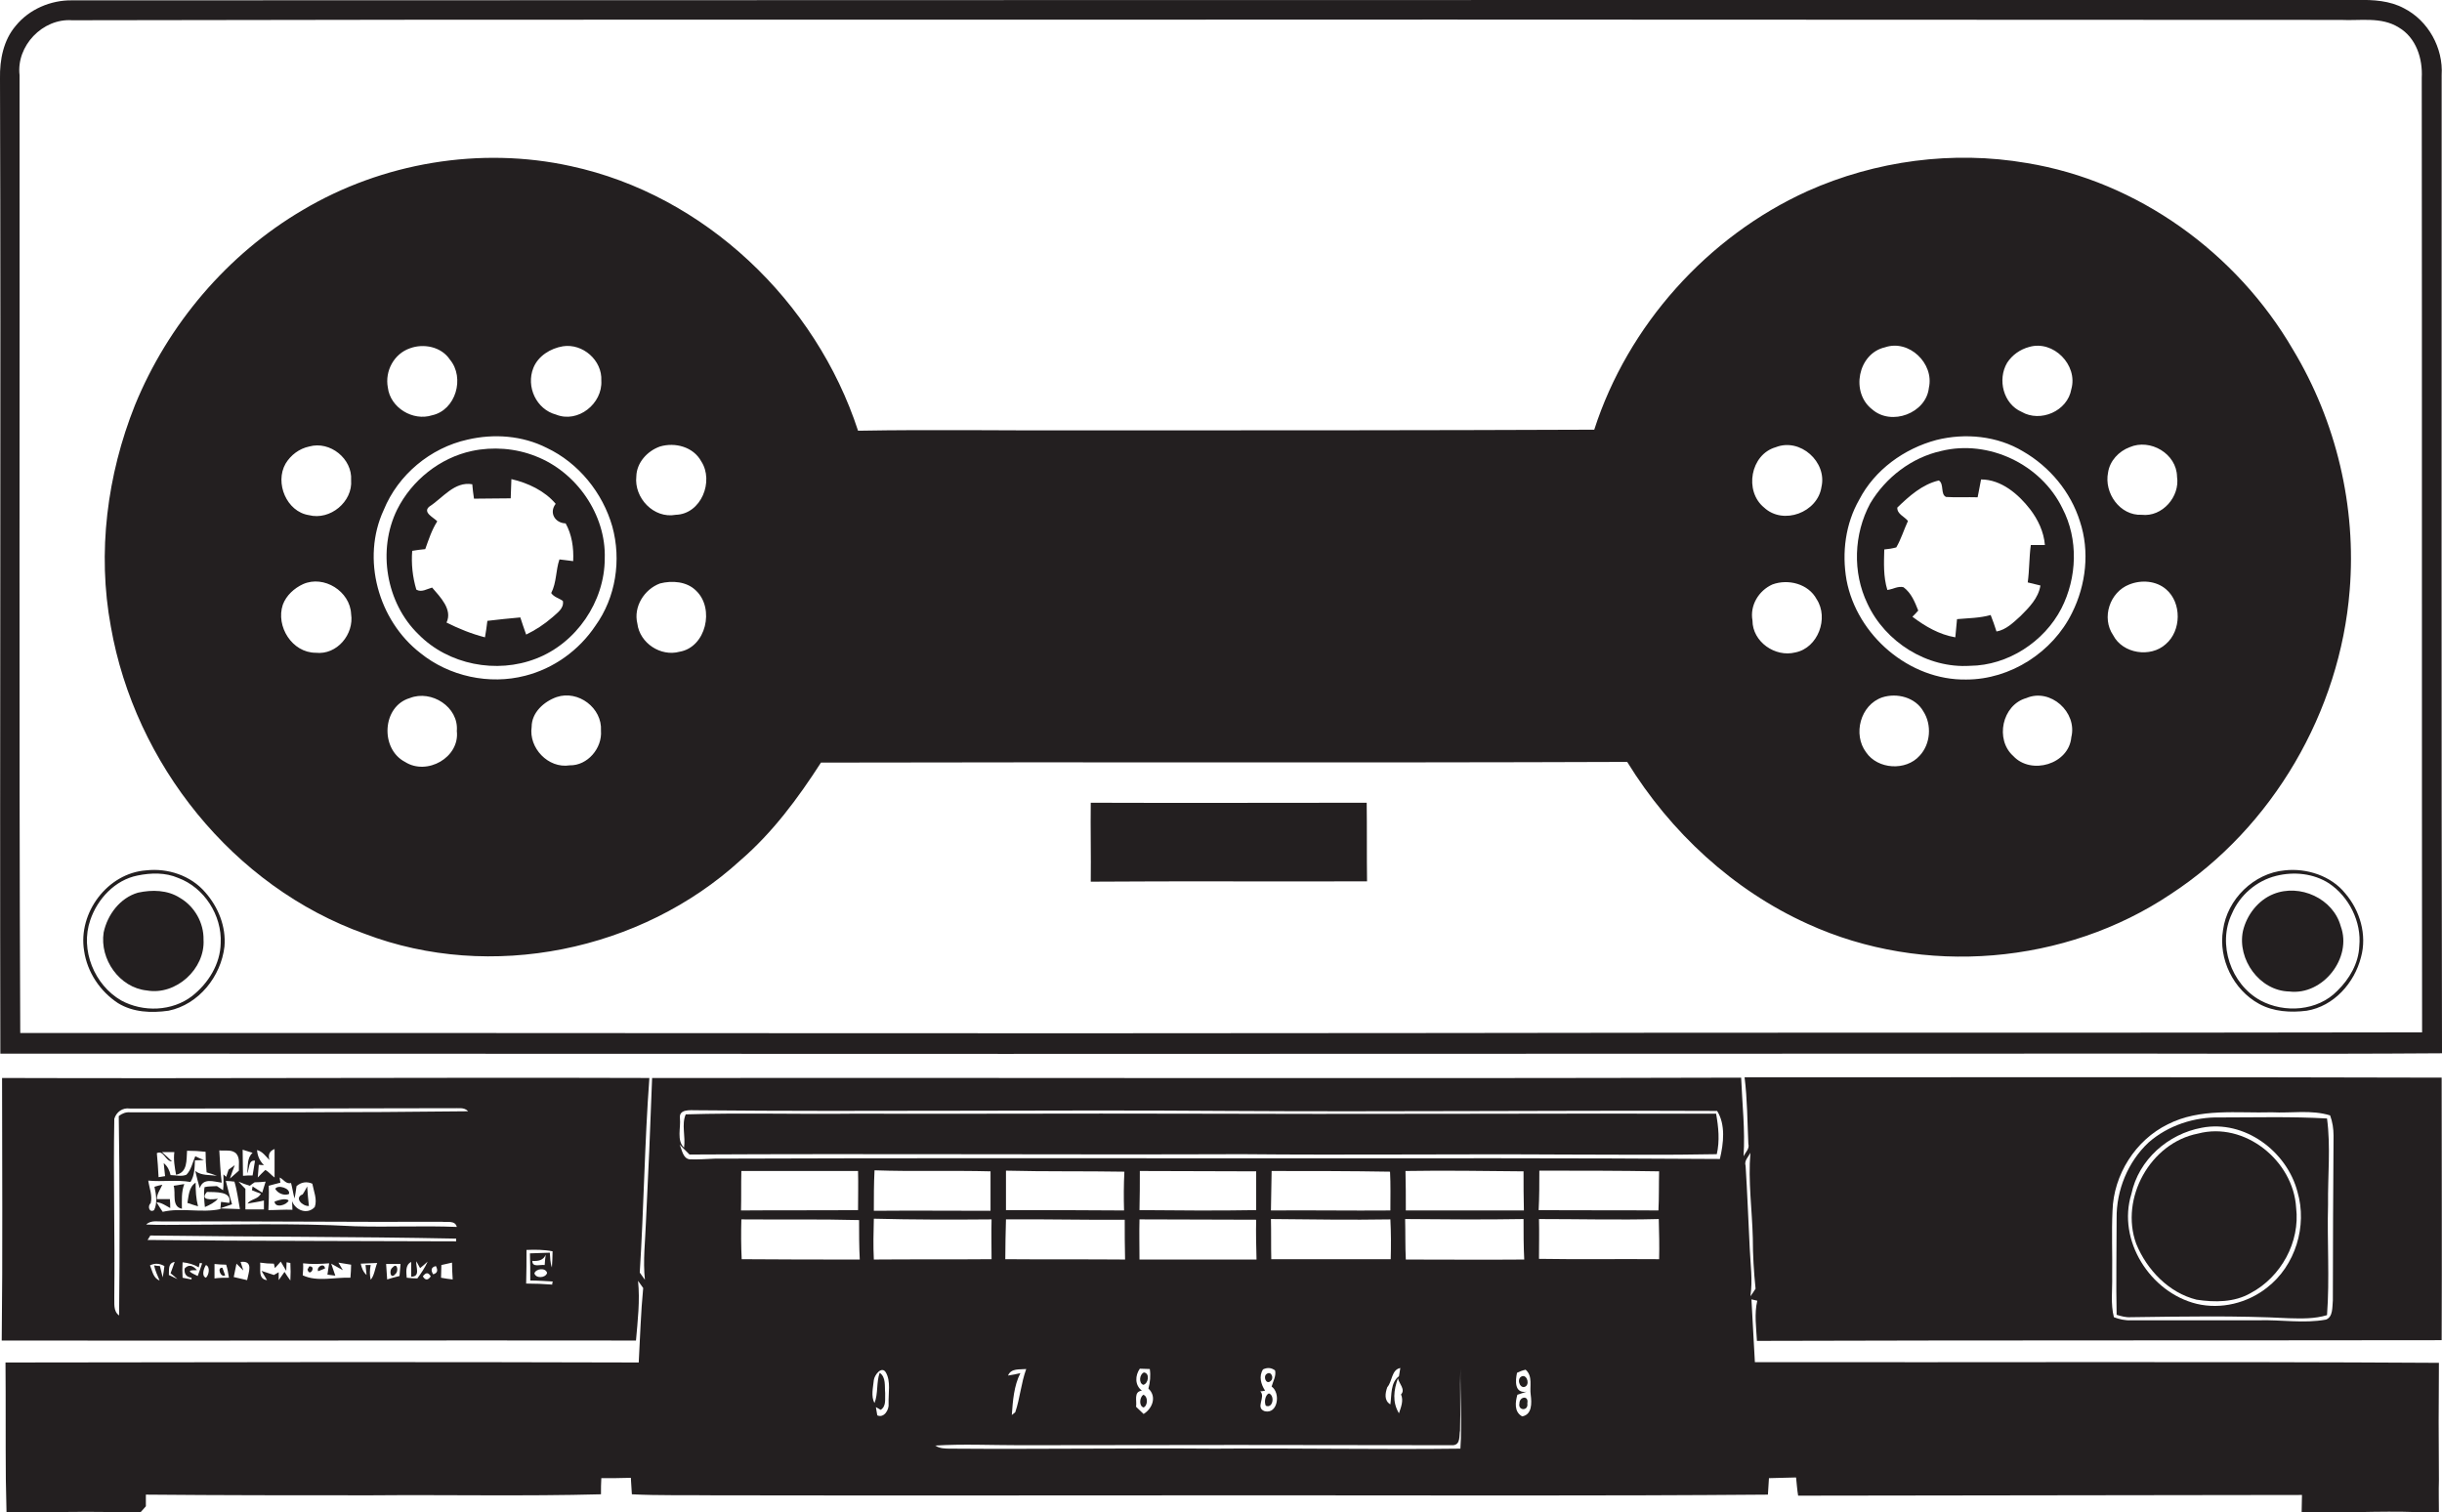 <?xml version="1.0" encoding="utf-8"?>
<!-- Generator: Adobe Illustrator 19.2.0, SVG Export Plug-In . SVG Version: 6.00 Build 0)  -->
<svg version="1.1" id="Layer_1" xmlns="http://www.w3.org/2000/svg" xmlns:xlink="http://www.w3.org/1999/xlink" x="0px" y="0px"
	 viewBox="0 0 711.5 440.6" style="enable-background:new 0 0 711.5 440.6;" xml:space="preserve">
<style type="text/css">
	.st0{fill:#231F20;}
</style>
<g>
	<path class="st0" d="M586,307c41.8-0.1,83.7,0.2,125.5-0.1c-0.2-95-0.1-190-0.1-285c0.5-7.9-3.9-15.9-11-19.5
		c-4.1-2.2-8.9-2.5-13.5-2.4C465,0,243,0,21,0.1C14.8,0,8.5,2.7,4.6,7.5C1,11.7-0.1,17.4,0,22.8C0.3,117.5-0.1,212.2,0.1,307
		C195.4,307.1,390.7,307.1,586,307z M5.9,301C5.5,208,5.8,114.9,5.7,21.9c-1-8.5,6.7-16.6,15.3-16c133-0.3,266-0.1,399.1-0.2
		c87.3,0,174.6,0.1,261.9,0.1c5.6,0.3,11.8-1,16.9,2.2c5.1,3,7,9.1,6.7,14.7c0.1,92.7,0,185.4,0.1,278.1
		c-95.6,0.2-191.2,0-286.7,0.2C281.3,301.2,143.6,300.9,5.9,301z"/>
	<path class="st0" d="M526.7,269.2c33.7,15.4,75.1,11.9,105.8-8.7c29.7-19.4,49.3-53.2,52.1-88.5c2-24.3-3.9-49.2-16.5-70.1
		c-16.4-28.2-45.2-49.1-77.6-54.4c-21.5-3.7-44-0.7-63.9,8.2c-29.1,13.2-52.3,39.1-62.1,69.5c-49.2,0.2-98.5,0.2-147.7,0.2
		c-22.3,0.1-44.5-0.3-66.8,0.1c-12.3-37.7-44.7-68.7-83.7-77.1c-26.4-5.8-54.9-1-78.1,12.8c-22,12.9-39.3,33.4-48.9,56.9
		c-8.1,20.3-11,42.9-7,64.5c7,39.9,35.6,75.8,74,89.5c36.7,14,80.5,5,109.4-21.4c9.4-8.1,16.8-18.1,23.5-28.5
		c78.3-0.2,156.6,0.1,234.9-0.2C486.7,242.5,505,259.4,526.7,269.2z M559.3,220.2c-4,4.5-12.2,4-15.6-1c-3.9-5.2-1.7-13.8,4.7-16
		c4.3-1.4,9.7,0,12,4.1C562.9,211.2,562.5,216.8,559.3,220.2z M603.5,214.8c-0.7,7.9-11.7,11.1-16.9,5.5c-5.4-4.8-3.3-14.9,3.8-16.9
		C597.4,200.4,605.3,207.5,603.5,214.8z M631,187.7c-4.4,4-12.5,2.8-15.3-2.6c-3.5-5.1-1-12.6,4.7-14.8c3.5-1.4,7.8-1.1,10.7,1.4
		C635.7,175.6,635.6,183.8,631,187.7z M614.2,137.7c0.5-3.4,3.1-6.2,6.3-7.4c6-2.6,13.7,1.9,13.8,8.6c0.9,5.8-4.3,11.8-10.3,11.1
		C617.7,150.3,613,143.7,614.2,137.7z M584.8,105.7c1.5-2.3,3.8-3.9,6.4-4.6c7.1-2.1,14.3,5.3,12.3,12.3c-1.1,6.4-9,9.8-14.5,6.6
		C583.7,117.7,581.9,110.6,584.8,105.7z M549.2,101.2c7-2.4,14.4,4.7,12.8,11.8c-0.8,7.4-10.9,11.2-16.5,6.3
		C539.1,114.4,541.3,103,549.2,101.2z M541.7,145.6c4.5-8.7,13.1-14.9,22.5-17.4c8.4-2.1,17.7-1.2,25.2,3.3
		c7.8,4.5,13.9,11.8,16.6,20.4c2.9,8.7,1.8,18.5-2.3,26.7c-5.6,11.4-17.9,19.4-30.8,19.4c-16.6,0.3-31.9-12.9-34.9-29
		C536.6,161,537.7,152.6,541.7,145.6z M517.4,130.3c7.1-2.8,15,4.3,13.3,11.6c-1.1,7.4-11.1,11.2-16.7,6
		C508.1,143.1,510,132.4,517.4,130.3z M516.4,170.3c4.6-1.7,10.5-0.2,12.9,4.3c3.6,5.5,0.4,14.2-6.2,15.5
		c-5.9,1.5-12.5-3.1-12.5-9.3C509.8,176.4,512.4,172.1,516.4,170.3z M83.2,135.1c1.5-2.5,4-4.4,6.9-5c6.1-1.7,12.6,3.6,12.2,9.8
		c0.5,6.3-6.1,11.8-12.3,10.2C83.5,149.1,80,140.7,83.2,135.1z M92,190.2c-6.9,0-11.7-7.7-9.6-14c1-2.7,3.3-4.8,5.9-6
		c6.1-2.7,13.7,2.1,14,8.7C103.2,184.8,98.2,190.9,92,190.2z M155.4,107.2c1.4-3.5,5-5.7,8.6-6.3c5.8-0.9,11.5,4.1,11.2,10
		c0.4,6.7-6.8,12.5-13.2,9.9C156.3,119.3,153.2,112.7,155.4,107.2z M119.4,101.5c4-1.5,9.2-0.5,11.7,3.3c4.4,5.3,1.7,14.7-5.2,16.2
		c-5.6,1.8-12.2-2.2-12.9-8.1C112.1,108.1,114.8,103.1,119.4,101.5z M118,222c-7.3-3.8-6.7-16.2,1.4-18.6c6.3-2.5,14.3,2.6,13.7,9.6
		C134,220.7,124.4,226.1,118,222z M166,223c-6.3,1-12-5.1-11.1-11.2c0-4.2,3.6-7.4,7.3-8.7c6.3-2.1,13.3,3.2,12.9,9.8
		C175.5,218,171.2,223.1,166,223z M173.5,182.3c-4.8,7.2-12.2,12.5-20.5,14.6c-10.4,2.7-22.1,0.2-30.5-6.6
		c-12.3-9.5-17.3-27.5-10.7-41.7c4.2-10.3,13.6-18.1,24.4-20.5c7.7-1.8,16-1.2,23.1,2.4c9.3,4.4,16.3,13.1,19.1,22.9
		C181.1,163.2,179.4,174.1,173.5,182.3z M198,189.9c-5.5,1.5-11.6-2.5-12.3-8.2c-1.2-4.9,2-10,6.6-11.7c3.5-0.9,7.8-0.6,10.5,2.1
		C208.3,177.3,205.7,188.6,198,189.9z M196.9,150c-6.4,1.2-12.2-4.9-11.5-11.2c0.1-4,3.2-7.4,6.9-8.7c4.4-1.3,9.7,0.1,12,4.3
		C208.1,140.2,204.3,149.8,196.9,150z"/>
	<path class="st0" d="M156,132.9c-5.8-2.3-12.4-2.8-18.5-1.5c-9.3,2-17.5,8.5-21.8,17.1c-5.8,11.8-3.2,27.2,6.2,36.3
		c8.7,8.9,22.8,11.6,34.3,7.1c11.7-4.5,20-16.6,20-29.2C176.6,150,168,137.5,156,132.9z M167,163.5c-1.3-0.2-2.6-0.3-4-0.5
		c-1.1,3.2-0.8,6.7-2.4,9.8c0.8,1.2,2.3,1.5,3.4,2.3c0.4,2.2-1.7,3.5-3.1,4.8c-2.3,2-4.9,3.7-7.6,5c-0.6-1.7-1.2-3.4-1.7-5
		c-3.2,0.3-6.4,0.6-9.6,1c-0.2,1.6-0.4,3.2-0.7,4.8c-3.9-1-7.6-2.5-11.2-4.3c1.8-3.8-1.8-7.4-4.2-10.2c-1.5,0.4-3.1,1.5-4.6,0.6
		c-1.1-3.7-1.5-7.5-1.2-11.3c1.3-0.2,2.5-0.4,3.8-0.5c1-2.8,1.9-5.6,3.5-8.1c-1-1.1-4.4-2.6-2.3-4.3c3.9-2.5,7.3-7.4,12.5-6.5
		c0.1,1.4,0.3,2.8,0.5,4.2c3.5,0,7.1-0.1,10.7-0.1c0.1-1.9,0.1-3.8,0.2-5.6c4.8,1.1,9.7,3.4,12.9,7.2c-2,2.6-0.2,5.6,2.9,5.7
		C166.6,155.7,167.2,159.6,167,163.5z"/>
	<path class="st0" d="M574,194c11-0.1,21.6-7,26.6-16.7c4.6-9,5-20.2,0.3-29.2c-6.2-12.8-21.5-20.1-35.3-16.7
		c-8.6,1.9-16.2,7.7-20.7,15.3c-4.8,8.9-5.2,20.1-0.8,29.2C549.3,187.1,561.5,194.8,574,194z M549,160.1c1.2-0.1,2.4-0.3,3.5-0.6
		c1.4-2.4,2.2-5.1,3.4-7.7c-1-1.3-3.2-2-3.1-3.9c3.4-3.3,7.3-6.8,12.1-7.9c1.6,1,0.4,4,2.1,4.8c3.1,0.2,6.1,0,9.2,0.1
		c0.3-1.7,0.7-3.4,1-5.2c5.9,0,10.9,4.3,14.3,8.7c2.3,3,4,6.6,4.3,10.4c-1,0-3.1,0-4.1,0c-0.5,3.6-0.4,7.3-0.9,10.9
		c1.2,0.3,2.4,0.6,3.7,0.9c-0.6,3.7-3.3,6.4-5.8,8.9c-2.1,1.9-4.2,4-7,4.5c-0.5-1.6-1.1-3.3-1.7-4.8c-3.2,0.9-6.5,0.9-9.8,1.2
		c-0.2,1.8-0.3,3.5-0.5,5.3c-4.7-0.8-8.8-3.2-12.5-6c0.4-0.4,1.3-1.3,1.7-1.8c-1-2.5-2-5.1-4.3-6.8c-1.6-0.4-3.1,0.6-4.7,0.8
		C548.7,168,548.9,164,549,160.1z"/>
	<path class="st0" d="M398.2,233.9c-26.8,0-53.6,0.1-80.4,0c-0.1,7.7,0.1,15.3,0,23c26.8-0.2,53.7,0,80.5-0.1
		C398.2,249.1,398.3,241.5,398.2,233.9z"/>
	<path class="st0" d="M42.6,253.6C31.3,254.4,22.7,266,24.5,277c0.9,6.3,4.7,11.9,9.9,15.3c4.4,2.7,9.7,2.9,14.7,2.2
		c8.8-1.8,15.3-10,16.3-18.7c0.5-5.8-1.8-11.5-5.6-15.8C55.6,255.1,48.9,252.9,42.6,253.6z M64.3,274.8c-0.1,6.1-3.6,11.7-8.3,15.4
		c-5.8,4.5-14.3,4.8-20.7,1.3c-7.8-4.5-12-14.7-9-23.4c2.1-6.2,7.2-11.7,13.8-13c3.9-0.8,8.1-0.9,11.8,0.7
		C59.5,258.6,64.7,266.7,64.3,274.8z"/>
	<path class="st0" d="M665.7,253.6c-9,0.8-16.8,8.4-18,17.4c-1.4,8.4,3,17.4,10.5,21.5c4.2,2.3,9.2,2.6,13.9,2
		c7.9-1.3,13.9-8.1,15.8-15.6c1.8-6.5-0.3-13.6-4.6-18.6C679.2,255.2,672.1,252.9,665.7,253.6z M687.4,275.7c-0.2,5-2.9,9.6-6.4,13
		c-5.7,5.9-15.4,6.6-22.4,2.8c-8.6-4.7-12.6-16.4-8.3-25.3c2.3-5.4,7.2-9.6,12.9-11c5.2-1.3,10.9-0.7,15.4,2.2
		C684.4,261.3,688.1,268.6,687.4,275.7z"/>
	<path class="st0" d="M52.4,261.6c-3.6-2.3-8.1-2.4-12.2-1.5c-5.2,1.5-8.9,6.4-10,11.6c-1.2,7.8,4.6,16.1,12.6,16.9
		c8.5,1.5,17-6.3,16.5-14.8C59.4,268.9,56.7,264.1,52.4,261.6z"/>
	<path class="st0" d="M662.4,260.5c-4.5,1.8-7.8,6.1-8.9,10.8c-1.7,8.2,4.8,17.4,13.5,17.6c9.8,1.2,18.4-9.8,15-19
		C679.8,261.8,670.1,257.4,662.4,260.5z"/>
	<path class="st0" d="M508.3,313.9c0.8,6.4,0.8,12.9,1.1,19.4c0.4,1.4-0.8,2.4-1.4,3.6c0.5-7.6-0.4-15.3-0.7-22.9
		c-105.8,0.3-211.5,0-317.3,0.1c-0.5,14-1.1,28-1.8,42c-0.2,5.6-0.9,11.2-0.3,16.8c-0.5-0.7-1-1.4-1.5-2.1
		c1.2-18.9,1.4-37.8,2.8-56.7c-62.9-0.2-125.7,0.2-188.6,0c0,25.5,0.2,51-0.1,76.5c61.6,0.1,123.2-0.1,184.8,0
		c0.5-5.8,1.2-11.6,0.6-17.4c0.5,0.7,1,1.4,1.5,2.1c-0.7,7.2-0.9,14.5-1.3,21.7c-61.5-0.2-123-0.1-184.5,0c0.1,11.4,0,22.7,0.1,34.1
		c0.1,3.2,0.1,6.5,0.2,9.7c13-0.2,25.9-0.5,38.9,0c0.6-0.7,1.2-1.3,1.7-1.9c0-0.9,0-2.6,0-3.4c21.8,0.2,43.6,0.2,65.4,0.2
		c22.4-0.2,44.8,0.3,67.2-0.3c0-1.6,0-3.2,0.1-4.7c2.9,0,5.8,0,8.6-0.1c0.1,1.6,0.2,3.2,0.3,4.8c7.9,0.4,15.9,0.2,23.8,0.3
		c53.7,0.1,107.4,0,161,0c48.7,0,97.5,0.2,146.2-0.2c0.1-1.6,0.2-3.2,0.3-4.8c2.6-0.1,5.2-0.1,7.9-0.2c0.2,1.8,0.3,3.5,0.6,5.3
		c48.9-0.1,97.9-0.1,146.8-0.2c0,1.7-0.1,3.5-0.1,5.2c11.3,0.1,22.5-0.6,33.8-0.2c2.1,0.1,4.1,0.1,6.2,0.2c0-3.2-0.1-6.3,0-9.5
		c-0.1-11.4-0.1-22.8,0-34.2c-66.4-0.4-132.8-0.1-199.3-0.2c-0.3-6.1-0.7-12.2-1-18.3c0.4,0.1,1.2,0.3,1.7,0.4
		c-0.9,3.8-0.3,7.8-0.1,11.7c66.5-0.2,133-0.1,199.5-0.2c0.1-25.5,0-51,0-76.5C643.7,313.8,576,313.9,508.3,313.9z M47.4,372.2
		c-0.2-0.8-0.6-2.4-0.8-3.3c-0.4,0-1.3-0.1-1.7-0.2c0.3,1.5,1,3,1.6,4.4c-1.9-0.7-2.1-2.8-2.8-4.4c1.4-0.7,2.8-0.6,4.2,0.2
		C47.8,370,47.6,371.1,47.4,372.2z M49.2,371.5c0.1-1.5-0.3-3.5,1.7-3.8c-0.4,1.1-0.8,2.2-1.2,3.3c0.7,0.6,1.4,1.1,2,1.7
		C50.9,372.3,50,371.9,49.2,371.5z M57.6,371.8c-1.6-0.8-4.1-1.8-0.2-1.7c-1.3-1.5-2.5-1.7-3.6-0.5c-0.2,1.6,0.5,2.5,2,2.7v0.5
		c-0.7-0.1-2-0.4-2.6-0.5c-0.1-1.5-0.1-3,0-4.5c1.7,0.2,3.3,0.6,4.7,1.5l0.3-1.3l0.7,0.1C58.5,369.3,58.1,370.5,57.6,371.8z
		 M60,372.3c-1.4-0.5-0.6-2.8,0-3.7C61.3,369.1,60.9,371.5,60,372.3z M62.5,372.5c0-1.4,0-2.8,0-4.2c1.1,0.1,2.3,0.2,3.4,0.2
		c0.4,1.2,0.6,2.5,0.8,3.8C65.3,372.3,63.9,372.3,62.5,372.5z M72,373c-1.3-0.3-2.6-0.6-3.9-0.9c0.3-1.3,0.5-2.6,0.8-3.9
		c0.5,0.5,1.5,1.5,2,2c-0.2-0.6-0.6-1.9-0.8-2.5C74,367.2,72.4,370.8,72,373z M84.6,373.1c-0.6-0.8-1.2-1.7-1.7-2.5
		c-0.6,0.8-1.1,1.6-1.7,2.4c0-0.6,0-1.7,0-2.3c-0.3,0.2-1,0.6-1.4,0.8c-1.2-0.4-2.4-0.8-3.6-1.2c0.4,0.7,1.2,2,1.6,2.7
		c-2.7-0.3-1.8-3.3-2-5.1c1.3,0.2,2.7,0.3,4,0.3l0.3,1.3c0.4-0.5,1.3-1.4,1.7-1.9c0.5,0.9,1.1,1.8,1.6,2.7c0-0.6,0.1-1.9,0.1-2.5
		l1.1,0.2C84.7,369.7,84.7,371.4,84.6,373.1z M102.1,372.3c-4.6-0.2-9.6,1.3-13.9-0.7c0.1-1.2,0.2-2.4,0.1-3.5
		c2.5,0.3,5.1,0.2,7.6,0c-0.1,0.8-0.4,2.4-0.5,3.3l2.3,0.3c-0.3-0.9-0.9-2.6-1.2-3.5c1.1,0.6,2.3,1.3,3.4,1.9
		c-0.3-0.5-1-1.7-1.3-2.2c1.2,0.2,2.5,0.4,3.7,0.6C102.3,369.7,102.2,371,102.1,372.3z M108,372.9c-0.3-1.4-0.3-2.8,0-4.3h-1.5
		c0.1,0.7,0.2,2.2,0.3,2.9c-1-0.9-1.4-2-1.7-3.3c1.6-0.1,3.2-0.1,4.8-0.2C109.2,369.7,109.1,371.6,108,372.9z M116.4,371.8
		c-1.2,0.3-2.4,0.6-3.6,1c-0.1-1.5-0.2-3-0.3-4.5c1.4,0,2.8,0,4.2,0C116.6,369.5,116.5,370.7,116.4,371.8z M118.5,372.3
		c-0.1-1.6-0.5-3.7,1.3-4.6c0,1.5,0,2.9,0,4.3c2.8,0,1.3-2.8,1.5-4.5c0.3,0.5,0.8,1.5,1.1,2c0.6-0.5,1.7-1.4,2.2-1.9
		c-0.8,1.8-1.9,3.4-3,4.9C120.5,372.5,119.5,372.4,118.5,372.3z M123.2,371.9c0.9-1.2,1.6-1.2,2.3,0
		C124.7,373.1,123.9,373.1,123.2,371.9z M126.2,371.3c-0.8-1.3-0.5-2.1,0.8-2.4C127.7,370.2,127.4,371,126.2,371.3z M128.5,372.3
		c0-1.2,0.1-2.5,0.1-3.7c1-0.2,2.1-0.5,3.1-0.7c0,1.6,0.1,3.3,0.2,4.9C130.8,372.7,129.6,372.5,128.5,372.3z M132.9,361.7
		c-30-0.1-59.9-0.1-89.9-0.4c0.2-0.3,0.6-1,0.8-1.3c29.7,0.4,59.4,0.3,89.1,0.9V361.7z M103.4,357.3c-18.3-1-36.6-0.4-54.9-0.4
		c-2,0-3.9,0-5.9-0.1c1.4-1.4,3.6-0.8,5.3-0.9c27-0.1,53.9,0.2,80.9,0.1c1.5,0.2,3.8-0.5,4.3,1.5
		C123.3,357.1,113.4,357.6,103.4,357.3z M56.9,336.9c-0.8,1.8-1.2,4-2.6,5.4c-1.5,0.6-3.1,0.1-4.6,0.1c-0.3-1.4-0.9-2.6-2-3.5
		c0.1,1,0.3,2.9,0.4,3.8c-0.5,0.1-1.4,0.2-1.9,0.3c-0.1-2.4-0.3-4.7-0.5-7c2-1,2.5,2.4,4.4,2.4c-0.7-0.7-2.1-2-2.9-2.7
		c0.9,0,2.7,0,3.6,0c-0.3,2.2,0.1,4.4,0.5,6.6c3.4-0.7,3-4.3,3.2-7c1.8,0,3.6,0.1,5.4,0.3c0,2,0.1,4,0.3,6c1,0.3,2,0.6,3,1
		c-2.1-0.3-4.5,0-6.3-1.4c0.3,1.3,0.9,3.7,1.3,5c1-3.1,4-1.9,6.4-1.6c-0.4-3.1-0.5-6.3-0.7-9.4c1.7,0.2,3.7-0.4,5,1
		c1.1,1.4,0.6,3.3,0.7,4.9c-0.9,0.8-1.7,1.5-2.6,2.3c0.3-1,1-2.9,1.4-3.9l-1.8,1.3l-0.7,2.1l-0.8-0.7c0,1.5,0.1,3.1-0.1,4.6
		c-0.5-0.3-1.4-0.9-1.8-1.2c-1.2,0.1-2.4,0-3.6,0.3c-0.3,1.9-0.1,3.9,0.1,5.8c1.4-0.6,2.8-1.3,3.8-2.4c-1.6,0.2-5.5,0.6-3.2-2
		c2.3,0.1,7.4-0.3,6.5,3.2c-0.6-0.1-1.8-0.2-2.4-0.3c0,0.5-0.2,1.6-0.2,2.1c-5.5,1.2-11.3-0.5-16.8,0.8c-0.6-0.9-1.2-1.8-1.8-2.8
		c1.5,0.1,2.7,1,4,1.7c0-0.6,0-1.9-0.1-2.6c-1.3,0-2.5,0-3.8,0c0-1.6,1-2.8,1.6-4.2c-0.6,0.1-1.7,0.4-2.3,0.6
		c0.5,2.2,0.9,4.8-0.1,6.8c-1.4,0.9-2-1.2-1-2c0.6-2.2-0.4-4.4-0.7-6.6c4.1,0.4,8.3-0.3,12.3,0.4c1.2-1.9,1.2-4.1,1.3-6.3
		c0.6,0,1.9-0.1,2.6-0.1C58.4,337.6,57.6,337.3,56.9,336.9z M74.3,338.2c-0.2,1.1-0.5,3.2-0.7,4.3c-0.9,0-1.9,0-2.8,0.1
		c0-2.5-0.1-5.1-0.1-7.6c0.7,0.2,2.2,0.7,2.9,0.9c-1.7,1.5-1.3,3.9-1.6,6C72.7,340.7,72.3,337.9,74.3,338.2z M72.8,345.5
		c0.3-0.3,1.1-0.8,1.4-1c1.1,0,2.1-0.1,3.2-0.2c-0.3,1.1-0.7,2.1-1,3.2c-0.7-0.5-2.1-1.3-2.8-1.8l-0.2,1.1c0.7,0.3,2,0.8,2.6,1
		c-0.8,1.7-2.9,1.5-3.9,2.9c1.6-0.3,3.2-0.5,4.8-0.9c0,0.7,0,2,0,2.6c-1.8,0-3.6,0-5.4,0c0-2,0-4,0-6c-0.5-0.5-1.5-1.5-2-2.1
		C70.7,344.8,71.7,345.2,72.8,345.5z M80,334.8c0,2.8,0,5.5,0,8.3c-1-0.7-1.7-1.7-2.7-2.2c-0.8,0.7-1.5,1.5-2.2,2.2
		c0.1-0.9,0.2-2.8,0.3-3.7c0.4,0,1.1,0.1,1.5,0.1c-1.2-1.2-1.9-2.7-2-4.4c1.6,0.4,2.5,1.8,3.6,2.9C78.1,336.6,78.4,335.4,80,334.8z
		 M81.5,343.1c1.1,0.5,1.8,2,3.3,1.6c0.4,1.5,0.6,3,1,4.5c0.3-1.2,0.4-2.4,0.6-3.6c1.4-1.2,3-1.4,4.6-0.7c0.4,2.2,1.5,4.6,0.7,6.8
		c-2.1,2.3-5.6,1-6.6-1.7c0,0.6,0.1,1.9,0.1,2.5c-2.3-0.1-4.7,0.1-7,0.1c0.1-2.4,0.2-4.7,0.1-7.1c0.8-0.2,2.5-0.7,3.4-0.9
		C81.6,344.2,81.5,343.4,81.5,343.1z M69.9,352.3c-1.9-0.1-3.9-0.1-5.8-0.2c0.9-0.3,2.6-0.9,3.5-1.2c-0.7-2.3-1.2-4.6-1.8-6.8
		c0.6,0,1.9,0.1,2.5,0.2C69.1,346.9,69.4,349.7,69.9,352.3z M37.9,324.1c-1.2-0.1-2.3,0.3-3.3,1.1c0.3,19.4,0.3,38.7,0.1,58.1
		c-1.8-1.3-1.3-3.6-1.4-5.5c0.2-17.3-0.3-34.5,0-51.8c0.6-2,2.4-3.3,4.5-3c31.4,0,62.7,0,94.1-0.1c1.5,0.1,3.3-0.4,4.5,0.9
		C103.6,324.2,70.8,324.1,37.9,324.1z M160.9,374.3c-2.5-0.2-5.1-0.3-7.6-0.3c0.1-3.3,0.1-6.5,0.1-9.8c2.5-0.1,5.1-0.1,7.6,0.4
		c0,1.6-0.1,3.1-0.2,4.7c-0.5-1.4-0.5-2.9-0.6-4.3c-1.9,0.1-3.8,0.1-5.8,0.2c0.1,2.6,0.1,5.3,0.1,7.9c2.2,0,4.4,0.2,6.6,0.3
		C160.9,373.6,160.9,374,160.9,374.3z M159.4,370.9c-0.4,1.5-3.3,1.7-3.7,0.1C156.2,369.6,159,369.3,159.4,370.9z M155.1,367.4
		c1.6,0.1,3.2-0.1,3.9-1.8c-0.1,0.8-0.3,2.3-0.3,3C157.3,368.4,155.1,369.4,155.1,367.4z M216.1,366.9c-0.2-3.9-0.2-7.8-0.1-11.6
		c11.4,0.1,22.9-0.1,34.3,0.2c0,3.8,0,7.7,0.2,11.5C239,367,227.5,367,216.1,366.9z M216,341.2c11.4,0,22.7,0,34,0
		c0.1,3.8,0,7.6,0,11.4c-11.3,0.1-22.7,0-34.1,0.1C216,348.9,215.9,345.1,216,341.2z M258.9,409c0.2,1.7-1.3,4.3-3.3,3.4
		c-0.1-0.6-0.3-1.8-0.4-2.4c0.4,0.2,1.1,0.6,1.4,0.8c1.7-1.1,1.2-3.2,1.3-4.9c-0.2-2,0.3-4.6-1.6-5.9c-1,2.8-0.4,6-1.5,8.8
		c-1.1-1.9-0.4-4.6-0.2-6.7c0.2-1.5,2.3-4.2,3.5-2.2C259.6,402.5,258.8,405.9,258.9,409z M254.6,367c-0.2-4-0.1-7.9,0-11.9
		c11.4,0.3,22.8,0.3,34.3,0.2c-0.1,3.9,0,7.8,0,11.6C277.5,367,266.1,366.9,254.6,367z M288.6,352.8c-11.3,0-22.6-0.1-34,0
		c0-3.9,0-7.8,0.2-11.8c11.3,0.4,22.5,0,33.8,0.3C288.6,345.1,288.6,348.9,288.6,352.8z M425.5,422.1c-23.8,0.3-47.7-0.2-71.5,0
		c-25.7-0.2-51.3,0.2-77,0c-1.6,0-3.2,0-4.5-0.9c8.1-0.5,16.3-0.1,24.5-0.1c42.2-0.1,84.3-0.1,126.4,0c2.2-0.2,1.7-2.8,2-4.3
		c0.2-6-0.1-12,0.1-18.1C425.4,406.6,426,414.4,425.5,422.1z M327.5,352.7c-11.5-0.1-23-0.1-34.4-0.1c0-3.9,0-7.7,0-11.5
		c11.5,0.3,23,0.1,34.5,0.3C327.4,345.2,327.4,349,327.5,352.7z M293.1,355.3c11.5-0.1,23,0.2,34.6,0.1c0,3.8,0,7.7,0.1,11.6
		c-11.6-0.1-23.2,0-34.9-0.1C292.9,363.1,293,359.2,293.1,355.3z M293.7,400.8c0.9-2.2,3.4-1.7,5.3-1.9c-1.5,4.1-1.8,8.5-3.2,12.6
		l-1,0.8c0.3-4.1,0.6-8.5,2.5-12.2C296.5,400.3,294.6,400.7,293.7,400.8z M332.1,398.8c0.7,0,2.2,0.1,2.9,0.1
		c0.3,1.9,0.1,3.9-0.4,5.7c2.5,2.3,1.2,5.8-1.4,7.4c-0.7-0.7-1.5-1.4-2.2-2.1c0.3-1.7-0.8-4.4,1.7-4.7
		C330.6,403.6,330.7,400.8,332.1,398.8z M332.1,341.2c11.3,0,22.6,0.1,33.9,0.1c0,3.8,0,7.5,0,11.3c-11.3,0.2-22.7,0.1-34,0
		C332.1,348.8,332.1,345,332.1,341.2z M366,355.4c-0.1,3.8,0,7.7,0.1,11.6c-11.4,0-22.8,0-34.1,0c0-3.9-0.1-7.8,0-11.7
		C343.3,355.3,354.6,355.4,366,355.4z M368,399c1.3-0.6,2.4-0.5,3.5,0.3c0.4,1.6-0.6,3.2-1,4.7c2.7,1.9,1.8,8.1-2,7.2
		c-2.9-1,0.4-4.1-1.3-5.8c0.4,0,1-0.1,1.4-0.2C367.4,403.4,366.7,401,368,399z M405.1,355.3c0.2,3.9,0.2,7.8,0.1,11.6
		c-11.6,0-23.2,0-34.8,0c-0.1-3.9,0-7.8-0.1-11.7C381.9,355.3,393.5,355.5,405.1,355.3z M370.3,352.7c0.1-3.8,0.1-7.7,0.2-11.5
		c11.5,0,23,0,34.5,0.2c0.2,3.8,0.1,7.5,0.1,11.3C393.5,352.8,381.9,352.6,370.3,352.7z M407.6,411.8c-2-3.3-1.5-6.8-0.3-10.2
		c0.3,1.5,2.3,3.3,0.9,4.7C409,408.1,408.2,410,407.6,411.8z M407.6,401c-2.5,1.9-2.1,5.4-2.5,8.2c-1.9-1.1-1.5-3.3-0.9-5
		c1.5-1.7,1.2-5.1,3.8-5.6C407.9,399.2,407.7,400.4,407.6,401z M409.6,352.7c0-3.8,0-7.7-0.1-11.5c11.5-0.2,23,0,34.4,0.1
		c0,3.8,0,7.6,0.1,11.4C432.5,352.7,421.1,352.7,409.6,352.7z M444.1,367c-11.5,0.1-23,0-34.5,0c-0.2-3.9-0.1-7.8-0.2-11.8
		c11.5,0.1,23,0.2,34.5,0C443.9,359.2,443.9,363.1,444.1,367z M443.5,412.7c-2.4-1.3-2-4.2-1.4-6.3c0.7-0.2,2-0.7,2.7-0.9
		c-3.6,0.6-3.3-3.2-2.8-5.5c0.8-0.4,1.6-0.7,2.5-0.9c2.2,1.9,1.1,4.9,1.5,7.4C446.3,408.8,446.4,412.2,443.5,412.7z M483.4,366.9
		c-11.7-0.1-23.3,0.1-35-0.1c0-3.9,0.1-7.7,0-11.6c11.6,0,23.3,0.3,34.9,0C483.4,359.1,483.5,363,483.4,366.9z M448.5,341.1
		c11.6,0,23.3,0,34.9,0.2c-0.1,3.8,0,7.6-0.2,11.4c-11.6-0.1-23.2,0-34.9-0.1C448.5,348.8,448.5,345,448.5,341.1z M501.1,337.7
		c-43-0.3-86.1-0.2-129.1-0.2c-54.6,0-109.1-0.1-163.7,0.1c-2.5,0.1-4.9,0.3-7.4,0.2c-2-0.3-2.2-2.9-2.9-4.3
		c0.7,0.7,2.2,2.2,2.9,2.9c53.7-0.3,107.4,0.1,161-0.1c31.3,0.3,62.7-0.1,94,0.1c14.8,0,29.5,0.2,44.3-0.1c0.9-3.9,0.5-7.9-0.2-11.8
		c-51.7-0.1-103.4,0.2-155.2,0c-32-0.1-64,0.1-96,0c-16.3,0.2-32.7-0.3-49,0.2c-1.3,2.9,0,6.5-0.5,9.7c-2.2-2.1-0.9-5.8-1.2-8.6
		c-0.3-2.7,3-2.3,4.8-2.3c51.6,0.5,103.3-0.2,155,0.2c47.5,0.3,94.9-0.2,142.4,0C502.8,327.7,502.2,333.1,501.1,337.7z M510,377.7
		c0.7-4.7,0-9.3-0.2-14c-0.4-8-0.7-16-1.2-24c-0.5-1.5,0.8-2.6,1.4-3.8c-0.7,8.3,0.5,16.6,0.7,24.9c0,4.9,0.3,9.8,0.8,14.7
		C511,376.3,510.5,377,510,377.7z M679.7,378.9c-0.2,1.9,0.1,4.8-2,5.6c-6.5,1.2-13.1,0-19.6,0.2c-12.4,0-24.7,0-37.1,0
		c-1.8,0.1-3.5-0.3-5.1-0.9c-1-3.9-0.4-8-0.5-12c0.1-6.3-0.2-12.7,0.1-19c0.3-10.5,6.7-20.6,16.1-25.2c9.4-4.8,20.2-3.2,30.3-3.5
		c5.7,0.3,11.5-0.8,17,0.9c0.7,1.9,1,3.9,1,5.9C679.8,346.9,679.7,362.9,679.7,378.9z"/>
	<path class="st0" d="M678,325.9c-10.3-0.6-20.7-0.3-31.1-0.3c-7.5-0.2-15.2,2.3-20.9,7.3c-6,5.6-9.4,13.9-9.3,22.1
		c0,9.4-0.2,18.7,0,28.1c1.3,0.4,2.7,0.8,4.1,0.7c15.4-0.2,30.7-0.5,46.1,0.3c3.7,0.1,7.5,0.2,11.1-0.9c0.8-10.7,0-21.5,0.3-32.2
		C678.2,342.5,679.1,334.1,678,325.9z M660.5,375.2c-5.7,4.5-13.4,6.4-20.5,4.7c-13.5-3.3-23.2-18.5-19-32
		c2.1-10,10.7-17.5,20.5-19.3c12.4-2.4,24.8,6.8,27.9,18.7C672.3,357.2,668.8,368.8,660.5,375.2z"/>
	<path class="st0" d="M640.4,330.3c-13.9,2.7-22.8,18.9-18,32.1c3.1,7.6,9.5,14.3,17.6,16.3c5.3,0.8,11,0.8,15.7-1.9
		c8.9-4.7,14.5-14.9,13.3-24.9C668.2,338.2,654,326.7,640.4,330.3z"/>
	<path class="st0" d="M54.6,350.5c1,0.3,2,0.7,3.1,1c-0.6-2.3-0.7-4.6-0.7-6.9C55,345.9,55,348.4,54.6,350.5z"/>
	<path class="st0" d="M84.2,347.9c0.5-1.7-3.3-2.8-4-1.5C80.9,347.7,82.8,348.5,84.2,347.9z"/>
	<path class="st0" d="M90,351.4c-0.2-1.9-0.4-3.8-0.5-5.7c-0.4,0.8-0.8,1.5-1.3,2.3C85.6,349,88.1,351.5,90,351.4z"/>
	<path class="st0" d="M84.1,349.8c-0.8-0.8-3-0.1-4.1,0.3C80.1,352.1,83.5,351.2,84.1,349.8z"/>
	<path class="st0" d="M90.1,369l-0.5,0.9C90.2,372.3,92.3,368.8,90.1,369z"/>
	<path class="st0" d="M92.7,370.4c0.5-0.2,1.5-0.6,2-0.8C94.5,367.8,92.1,369.1,92.7,370.4z"/>
	<path class="st0" d="M115.2,371.2c1-0.7,0.6-3.5-0.8-1.9C113.2,370.1,113.8,373,115.2,371.2z"/>
	<path class="st0" d="M65.6,371.6c-0.2-0.6-0.6-1.7-0.8-2.2C63.1,369.2,64.3,372.4,65.6,371.6z"/>
	<path class="st0" d="M333.1,403.5c1.5-0.3,2-3.4,0.2-3.6C332,400.4,331.7,403,333.1,403.5z"/>
	<path class="st0" d="M370.2,402.4c1.1-0.8,0.2-3-1.1-2.1C367.9,401,368.9,403.6,370.2,402.4z"/>
	<path class="st0" d="M443.1,401.2c-1.3,1,0,3.8,1.5,2.7C445.8,402.9,444.6,400.1,443.1,401.2z"/>
	<path class="st0" d="M369.7,406c-1.1,0.5-1.4,2.5-0.9,3.6C370.9,410.5,371.5,406.6,369.7,406z"/>
	<path class="st0" d="M333.2,410.1c1.3-0.6,1.3-3.3-0.1-3.7C332,407.2,331.8,409.7,333.2,410.1z"/>
	<path class="st0" d="M442.7,408.9c-0.5,2.2,2.7,2.3,2.3,0C445.5,406.5,442.7,406.9,442.7,408.9z"/>
	<path class="st0" d="M50.6,345.5c0.7,2.2-0.7,6.1,2.4,6.7c0-2.4-0.2-4.9,0.7-7.2C53,345.1,51.4,345.4,50.6,345.5z"/>
</g>
</svg>
